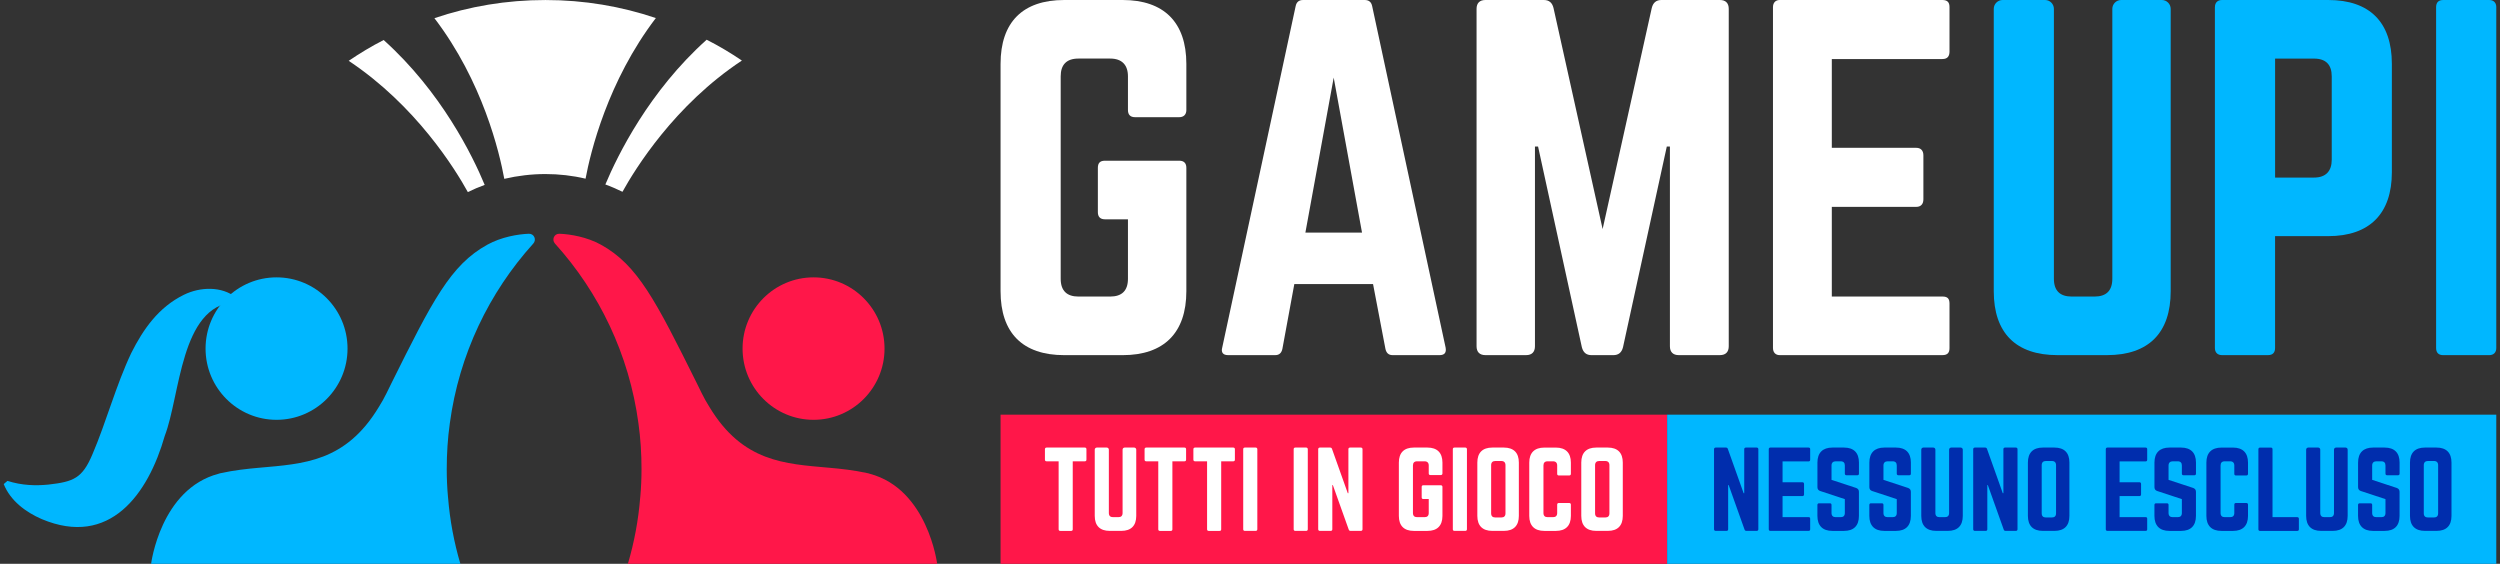 <svg xmlns="http://www.w3.org/2000/svg" width="337" height="76" viewBox="0 0 337 76" fill="none"><rect x="0" y="0" width="337" height="76" fill="#333333" stroke="none"/><g clip-path="url(#clip0_36_1319)"><path d="M37.279 56.591C42.563 56.591 46.847 52.292 46.847 46.99C46.847 41.687 42.563 37.388 37.279 37.388C31.994 37.388 27.71 41.687 27.71 46.99C27.71 52.292 31.994 56.591 37.279 56.591Z" fill="#00B7FF"></path><path d="M109.666 56.591C114.951 56.591 119.235 52.292 119.235 46.99C119.235 41.687 114.951 37.388 109.666 37.388C104.382 37.388 100.098 41.687 100.098 46.99C100.098 52.292 104.382 56.591 109.666 56.591Z" fill="#FF1749"></path><path d="M88.411 2.43C81.905 10.951 79.595 20.538 78.933 24.087C77.194 23.671 75.375 23.462 73.522 23.462C71.668 23.462 69.758 23.689 67.978 24.108C67.333 20.577 65.082 10.993 58.559 2.451C63.249 0.857 68.281 0.003 73.522 0.003C78.762 0.003 83.735 0.857 88.407 2.433L88.411 2.43Z" fill="white"></path><path d="M65.333 24.923C64.556 25.206 63.8 25.532 63.065 25.892C61.381 22.836 56.085 14.238 47.004 8.199C48.517 7.175 50.088 6.224 51.715 5.392C59.489 12.378 63.709 20.993 65.336 24.923H65.333Z" fill="white"></path><path d="M100.007 8.161C90.909 14.178 85.63 22.759 83.909 25.853C83.153 25.493 82.397 25.15 81.602 24.867C83.268 20.898 87.505 12.301 95.258 5.353C96.903 6.189 98.491 7.136 100.007 8.161Z" fill="white"></path><path d="M60.395 67.031C60.639 70.122 61.207 73.119 62.057 76H20.369C20.369 76 21.634 65.93 29.46 63.863C29.575 63.825 29.686 63.786 29.819 63.769C31.54 63.391 33.258 63.199 34.958 63.049H34.976C40.892 62.517 46.579 62.29 51.057 54.877C51.437 54.29 51.775 53.664 52.116 52.982C52.342 52.545 52.551 52.112 52.757 51.675C58.294 40.542 60.73 35.717 65.702 32.979C67.573 31.947 69.81 31.563 71.291 31.51C71.995 31.486 72.361 32.311 71.887 32.832C65.932 39.423 61.886 47.783 60.636 57.063C60.353 59.073 60.221 61.14 60.221 63.227C60.221 64.517 60.277 65.787 60.392 67.038L60.395 67.031Z" fill="#00B7FF"></path><path d="M86.302 67.031C86.058 70.122 85.49 73.119 84.64 76H126.329C126.329 76 125.064 65.93 117.238 63.863C117.123 63.825 117.011 63.786 116.879 63.769C115.157 63.391 113.439 63.199 111.739 63.049H111.722C105.805 62.517 100.118 62.29 95.641 54.877C95.261 54.29 94.923 53.664 94.581 52.982C94.355 52.545 94.146 52.112 93.94 51.675C88.403 40.542 85.968 35.717 80.995 32.979C79.124 31.947 76.887 31.563 75.406 31.51C74.702 31.486 74.336 32.311 74.81 32.832C80.765 39.423 84.811 47.783 86.062 57.063C86.344 59.073 86.476 61.14 86.476 63.227C86.476 64.517 86.421 65.787 86.306 67.038L86.302 67.031Z" fill="#FF1749"></path><path d="M31.571 40.72C24.306 41.304 24.317 53.283 22.205 58.769C19.964 66.622 14.783 73.825 5.629 69.976C3.437 69.025 1.399 67.49 0.5 65.255L1.002 64.822C2.957 65.448 4.81 65.49 6.525 65.322C9.94 64.934 11.11 64.469 12.483 61.185C14.299 56.951 15.647 51.899 17.696 47.584C19.295 44.399 21.369 41.409 24.797 39.734C26.972 38.661 29.892 38.556 31.826 40.108L31.571 40.72Z" fill="#00B7FF"></path><path d="M134.876 8.615C134.876 2.99 137.859 0 143.462 0H151.334C156.881 0 159.92 2.993 159.92 8.615V14.839C159.92 15.437 159.561 15.797 158.965 15.797H153.003C152.348 15.797 152.048 15.437 152.048 14.839V10.29C152.048 8.734 151.212 7.895 149.661 7.895H145.368C143.758 7.895 142.981 8.734 142.981 10.29V37.58C142.981 39.196 143.818 39.975 145.368 39.975H149.661C151.212 39.975 152.048 39.199 152.048 37.58V29.563H148.947C148.292 29.563 147.992 29.203 147.992 28.605V22.622C147.992 21.965 148.292 21.664 148.947 21.664H158.965C159.561 21.664 159.92 21.965 159.92 22.622V39.259C159.92 44.885 156.878 47.874 151.334 47.874H143.462C137.856 47.874 134.876 44.881 134.876 39.259V8.615Z" fill="white"></path><path d="M187.712 47.871C187.175 47.871 186.876 47.57 186.757 47.032L185.088 38.294H174.474L172.865 47.032C172.746 47.57 172.446 47.871 171.91 47.871H165.53C164.875 47.871 164.575 47.511 164.756 46.853L174.652 0.839C174.771 0.241 175.13 0 175.666 0H183.956C184.492 0 184.851 0.238 184.97 0.839L194.869 46.857C194.988 47.514 194.751 47.874 194.033 47.874H187.712V47.871ZM179.781 10.472L175.966 31.357H183.6L179.785 10.472H179.781Z" fill="white"></path><path d="M231.843 0C232.62 0 233.035 0.42 233.035 1.196V46.675C233.035 47.451 232.617 47.871 231.843 47.871H226.296C225.522 47.871 225.104 47.451 225.104 46.675V19.748H224.686L218.783 46.797C218.606 47.514 218.187 47.874 217.47 47.874H214.546C213.832 47.874 213.414 47.514 213.232 46.797L207.33 19.748H206.912V46.675C206.912 47.451 206.493 47.871 205.72 47.871H200.232C199.458 47.871 199.04 47.451 199.04 46.675V1.196C199.04 0.42 199.458 0 200.232 0H208.103C208.818 0 209.236 0.36 209.413 1.077L216.034 30.878L222.658 1.077C222.836 0.36 223.254 0 223.968 0H231.84H231.843Z" fill="white"></path><path d="M262.793 6.941C262.793 7.538 262.556 7.958 261.838 7.958H246.928V19.927H258.319C258.914 19.927 259.273 20.287 259.273 20.944V26.867C259.273 27.524 258.914 27.885 258.319 27.885H246.928V39.972H261.838C262.552 39.972 262.793 40.273 262.793 40.93V46.913C262.793 47.511 262.556 47.871 261.838 47.871H239.893C239.356 47.871 238.997 47.511 238.997 46.913V0.958C238.997 0.36 239.356 0 239.893 0H261.838C262.552 0 262.793 0.36 262.793 0.958V6.941Z" fill="white"></path><path d="M291.418 0C292.073 0 292.609 0.538 292.609 1.196V39.255C292.609 44.881 289.626 47.871 284.023 47.871H277.344C271.737 47.871 268.758 44.878 268.758 39.255V1.196C268.758 0.538 269.294 0 269.95 0H275.675C276.33 0 276.866 0.538 276.866 1.196V37.58C276.866 39.196 277.703 39.975 279.253 39.975H282.354C283.905 39.975 284.741 39.199 284.741 37.58V1.196C284.741 0.538 285.278 0 285.933 0H291.421H291.418Z" fill="#00B7FF"></path><path d="M298.571 0.958C298.571 0.36 298.93 0 299.526 0H313.837C319.444 0 322.423 2.993 322.423 8.615V23.217C322.423 28.783 319.44 31.832 313.837 31.832H306.68V46.913C306.68 47.511 306.38 47.871 305.725 47.871H299.523C298.927 47.871 298.568 47.511 298.568 46.913V0.958H298.571ZM311.931 23.937C313.541 23.937 314.318 23.038 314.318 21.542V10.294C314.318 8.738 313.544 7.899 311.931 7.899H306.683V23.937H311.931Z" fill="#00B7FF"></path><path d="M335.545 0C336.141 0 336.5 0.36 336.5 0.958V46.916C336.5 47.514 336.141 47.874 335.545 47.874H329.343C328.688 47.874 328.388 47.514 328.388 46.916V0.958C328.388 0.36 328.688 0 329.343 0H335.545Z" fill="#00B7FF"></path><path d="M224.731 55.895H134.876V76H224.731V55.895Z" fill="#FF1749"></path><path d="M146.229 60.332C146.382 60.332 146.452 60.416 146.452 60.556V61.961C146.452 62.101 146.382 62.185 146.229 62.185H144.605V71.343C144.605 71.496 144.536 71.566 144.382 71.566H142.926C142.786 71.566 142.703 71.496 142.703 71.343V62.185H141.079C140.94 62.185 140.856 62.101 140.856 61.961V60.556C140.856 60.416 140.94 60.332 141.079 60.332H146.229Z" fill="white"></path><path d="M152.888 60.332C153.041 60.332 153.167 60.458 153.167 60.612V69.542C153.167 70.864 152.467 71.563 151.153 71.563H149.585C148.268 71.563 147.571 70.86 147.571 69.542V60.612C147.571 60.458 147.696 60.332 147.85 60.332H149.195C149.348 60.332 149.473 60.458 149.473 60.612V69.15C149.473 69.528 149.668 69.713 150.034 69.713H150.763C151.125 69.713 151.324 69.531 151.324 69.15V60.612C151.324 60.458 151.449 60.332 151.602 60.332H152.888Z" fill="white"></path><path d="M159.662 60.332C159.815 60.332 159.885 60.416 159.885 60.556V61.961C159.885 62.101 159.815 62.185 159.662 62.185H158.038V71.343C158.038 71.496 157.968 71.566 157.815 71.566H156.358C156.219 71.566 156.135 71.496 156.135 71.343V62.185H154.512C154.372 62.185 154.289 62.101 154.289 61.961V60.556C154.289 60.416 154.372 60.332 154.512 60.332H159.662Z" fill="white"></path><path d="M166.241 60.332C166.394 60.332 166.464 60.416 166.464 60.556V61.961C166.464 62.101 166.394 62.185 166.241 62.185H164.617V71.343C164.617 71.496 164.547 71.566 164.394 71.566H162.937C162.798 71.566 162.714 71.496 162.714 71.343V62.185H161.091C160.951 62.185 160.868 62.101 160.868 61.961V60.556C160.868 60.416 160.951 60.332 161.091 60.332H166.241Z" fill="white"></path><path d="M169.265 60.332C169.404 60.332 169.488 60.416 169.488 60.556V71.339C169.488 71.479 169.404 71.563 169.265 71.563H167.808C167.655 71.563 167.585 71.479 167.585 71.339V60.556C167.585 60.416 167.655 60.332 167.808 60.332H169.265Z" fill="white"></path><path d="M176.067 60.332C176.206 60.332 176.29 60.416 176.29 60.556V71.339C176.29 71.479 176.206 71.563 176.067 71.563H174.61C174.457 71.563 174.387 71.479 174.387 71.339V60.556C174.387 60.416 174.457 60.332 174.61 60.332H176.067Z" fill="white"></path><path d="M183.444 60.332C183.583 60.332 183.667 60.416 183.667 60.556V71.339C183.667 71.479 183.583 71.563 183.444 71.563H182.057C181.931 71.563 181.848 71.507 181.806 71.381L179.667 65.385H179.597V71.339C179.597 71.479 179.527 71.563 179.374 71.563H177.917C177.778 71.563 177.694 71.479 177.694 71.339V60.556C177.694 60.416 177.778 60.332 177.917 60.332H179.304C179.43 60.332 179.513 60.388 179.555 60.514L181.681 66.482H181.764V60.556C181.764 60.416 181.834 60.332 181.987 60.332H183.444Z" fill="white"></path><path d="M188.566 62.353C188.566 61.031 189.266 60.332 190.58 60.332H192.427C193.726 60.332 194.441 61.035 194.441 62.353V63.815C194.441 63.954 194.357 64.038 194.218 64.038H192.817C192.664 64.038 192.594 63.954 192.594 63.815V62.748C192.594 62.385 192.399 62.185 192.033 62.185H191.026C190.65 62.185 190.465 62.381 190.465 62.748V69.15C190.465 69.528 190.66 69.713 191.026 69.713H192.033C192.395 69.713 192.594 69.531 192.594 69.15V67.269H191.866C191.712 67.269 191.643 67.185 191.643 67.045V65.64C191.643 65.486 191.712 65.416 191.866 65.416H194.218C194.357 65.416 194.441 65.486 194.441 65.64V69.545C194.441 70.867 193.726 71.566 192.427 71.566H190.58C189.263 71.566 188.566 70.864 188.566 69.545V62.356V62.353Z" fill="white"></path><path d="M197.521 60.332C197.66 60.332 197.744 60.416 197.744 60.556V71.339C197.744 71.479 197.66 71.563 197.521 71.563H196.064C195.911 71.563 195.841 71.479 195.841 71.339V60.556C195.841 60.416 195.911 60.332 196.064 60.332H197.521Z" fill="white"></path><path d="M199.145 62.353C199.145 61.031 199.845 60.332 201.159 60.332H202.727C204.04 60.332 204.741 61.035 204.741 62.353V69.542C204.741 70.864 204.04 71.563 202.727 71.563H201.159C199.841 71.563 199.145 70.86 199.145 69.542V62.353ZM202.378 69.755C202.741 69.755 202.939 69.573 202.939 69.192V62.706C202.939 62.343 202.744 62.143 202.378 62.143H201.566C201.204 62.143 201.005 62.339 201.005 62.706V69.192C201.005 69.57 201.2 69.755 201.566 69.755H202.378Z" fill="white"></path><path d="M211.755 63.87C211.755 64.01 211.671 64.094 211.532 64.094H210.131C209.978 64.094 209.908 64.01 209.908 63.87V62.748C209.908 62.384 209.713 62.185 209.347 62.185H208.619C208.243 62.185 208.058 62.381 208.058 62.748V69.15C208.058 69.528 208.253 69.713 208.619 69.713H209.347C209.71 69.713 209.908 69.531 209.908 69.15V68.028C209.908 67.888 209.978 67.804 210.131 67.804H211.532C211.671 67.804 211.755 67.888 211.755 68.028V69.545C211.755 70.867 211.041 71.566 209.741 71.566H208.173C206.856 71.566 206.145 70.863 206.145 69.545V62.356C206.145 61.035 206.859 60.335 208.173 60.335H209.741C211.041 60.335 211.755 61.038 211.755 62.356V63.874V63.87Z" fill="white"></path><path d="M213.156 62.353C213.156 61.031 213.856 60.332 215.17 60.332H216.738C218.052 60.332 218.752 61.035 218.752 62.353V69.542C218.752 70.864 218.052 71.563 216.738 71.563H215.17C213.853 71.563 213.156 70.86 213.156 69.542V62.353ZM216.389 69.755C216.752 69.755 216.95 69.573 216.95 69.192V62.706C216.95 62.343 216.755 62.143 216.389 62.143H215.577C215.215 62.143 215.016 62.339 215.016 62.706V69.192C215.016 69.57 215.212 69.755 215.577 69.755H216.389Z" fill="white"></path><path d="M336.5 55.895H224.731V76H336.5V55.895Z" fill="#00B7FF"></path><path d="M236.802 60.332C236.941 60.332 237.025 60.416 237.025 60.556V71.339C237.025 71.479 236.941 71.563 236.802 71.563H235.415C235.289 71.563 235.206 71.507 235.164 71.381L233.024 65.385H232.955V71.339C232.955 71.479 232.885 71.563 232.732 71.563H231.275C231.136 71.563 231.052 71.479 231.052 71.339V60.556C231.052 60.416 231.136 60.332 231.275 60.332H232.662C232.788 60.332 232.871 60.388 232.913 60.514L235.039 66.482H235.122V60.556C235.122 60.416 235.192 60.332 235.345 60.332H236.802Z" fill="#002DAD"></path><path d="M244.011 61.961C244.011 62.101 243.955 62.199 243.788 62.199H240.289V65.007H242.962C243.101 65.007 243.185 65.091 243.185 65.245V66.636C243.185 66.79 243.101 66.874 242.962 66.874H240.289V69.71H243.788C243.955 69.71 244.011 69.78 244.011 69.933V71.339C244.011 71.479 243.955 71.563 243.788 71.563H238.638C238.512 71.563 238.429 71.479 238.429 71.339V60.556C238.429 60.416 238.512 60.332 238.638 60.332H243.788C243.955 60.332 244.011 60.416 244.011 60.556V61.961Z" fill="#002DAD"></path><path d="M248.572 60.332C249.886 60.332 250.586 61.035 250.586 62.353V63.843C250.586 63.982 250.517 64.066 250.363 64.066H248.907C248.767 64.066 248.684 63.982 248.684 63.843V62.748C248.684 62.385 248.503 62.185 248.123 62.185H247.45C247.102 62.185 246.889 62.381 246.889 62.748V64.685L250.221 65.78C250.457 65.877 250.583 66.031 250.583 66.301V69.545C250.583 70.867 249.883 71.566 248.569 71.566H247.001C245.698 71.566 244.987 70.864 244.987 69.545V68.07C244.987 67.916 245.07 67.846 245.21 67.846H246.666C246.82 67.846 246.889 67.916 246.889 68.07V69.15C246.889 69.528 247.098 69.713 247.45 69.713H248.123C248.485 69.713 248.684 69.531 248.684 69.15V67.283L245.367 66.189C245.116 66.105 244.99 65.937 244.99 65.668V62.353C244.99 61.031 245.705 60.332 247.004 60.332H248.572Z" fill="#002DAD"></path><path d="M255.573 60.332C256.887 60.332 257.587 61.035 257.587 62.353V63.843C257.587 63.982 257.517 64.066 257.364 64.066H255.907C255.768 64.066 255.684 63.982 255.684 63.843V62.748C255.684 62.385 255.503 62.185 255.123 62.185H254.451C254.102 62.185 253.89 62.381 253.89 62.748V64.685L257.221 65.78C257.458 65.877 257.583 66.031 257.583 66.301V69.545C257.583 70.867 256.883 71.566 255.569 71.566H254.001C252.698 71.566 251.987 70.864 251.987 69.545V68.07C251.987 67.916 252.071 67.846 252.21 67.846H253.667C253.82 67.846 253.89 67.916 253.89 68.07V69.15C253.89 69.528 254.099 69.713 254.451 69.713H255.123C255.486 69.713 255.684 69.531 255.684 69.15V67.283L252.367 66.189C252.116 66.105 251.991 65.937 251.991 65.668V62.353C251.991 61.031 252.705 60.332 254.005 60.332H255.573Z" fill="#002DAD"></path><path d="M264.305 60.332C264.458 60.332 264.583 60.458 264.583 60.612V69.542C264.583 70.864 263.883 71.563 262.569 71.563H261.001C259.684 71.563 258.987 70.86 258.987 69.542V60.612C258.987 60.458 259.113 60.332 259.266 60.332H260.611C260.764 60.332 260.89 60.458 260.89 60.612V69.15C260.89 69.528 261.085 69.713 261.451 69.713H262.179C262.541 69.713 262.74 69.531 262.74 69.15V60.612C262.74 60.458 262.866 60.332 263.019 60.332H264.308H264.305Z" fill="#002DAD"></path><path d="M271.737 60.332C271.877 60.332 271.96 60.416 271.96 60.556V71.339C271.96 71.479 271.877 71.563 271.737 71.563H270.35C270.225 71.563 270.141 71.507 270.1 71.381L267.96 65.385H267.89V71.339C267.89 71.479 267.821 71.563 267.667 71.563H266.211C266.071 71.563 265.988 71.479 265.988 71.339V60.556C265.988 60.416 266.071 60.332 266.211 60.332H267.598C267.723 60.332 267.807 60.388 267.849 60.514L269.974 66.482H270.058V60.556C270.058 60.416 270.127 60.332 270.281 60.332H271.737Z" fill="#002DAD"></path><path d="M273.361 62.353C273.361 61.031 274.061 60.332 275.375 60.332H276.943C278.26 60.332 278.957 61.035 278.957 62.353V69.542C278.957 70.864 278.257 71.563 276.943 71.563H275.375C274.058 71.563 273.361 70.86 273.361 69.542V62.353ZM276.594 69.755C276.957 69.755 277.155 69.573 277.155 69.192V62.706C277.155 62.343 276.96 62.143 276.594 62.143H275.783C275.42 62.143 275.222 62.339 275.222 62.706V69.192C275.222 69.57 275.417 69.755 275.783 69.755H276.594Z" fill="#002DAD"></path><path d="M289.442 61.961C289.442 62.101 289.386 62.199 289.219 62.199H285.721V65.007H288.393C288.533 65.007 288.616 65.091 288.616 65.245V66.636C288.616 66.79 288.533 66.874 288.393 66.874H285.721V69.71H289.219C289.386 69.71 289.442 69.78 289.442 69.933V71.339C289.442 71.479 289.386 71.563 289.219 71.563H284.069C283.943 71.563 283.86 71.479 283.86 71.339V60.556C283.86 60.416 283.943 60.332 284.069 60.332H289.219C289.386 60.332 289.442 60.416 289.442 60.556V61.961Z" fill="#002DAD"></path><path d="M294.003 60.332C295.317 60.332 296.017 61.035 296.017 62.353V63.843C296.017 63.982 295.947 64.066 295.794 64.066H294.338C294.198 64.066 294.115 63.982 294.115 63.843V62.748C294.115 62.385 293.933 62.185 293.554 62.185H292.881C292.533 62.185 292.32 62.381 292.32 62.748V64.685L295.651 65.78C295.888 65.877 296.014 66.031 296.014 66.301V69.545C296.014 70.867 295.313 71.566 294 71.566H292.432C291.128 71.566 290.417 70.864 290.417 69.545V68.07C290.417 67.916 290.501 67.846 290.64 67.846H292.097C292.25 67.846 292.32 67.916 292.32 68.07V69.15C292.32 69.528 292.529 69.713 292.881 69.713H293.554C293.916 69.713 294.115 69.531 294.115 69.15V67.283L290.797 66.189C290.546 66.105 290.421 65.937 290.421 65.668V62.353C290.421 61.031 291.135 60.332 292.435 60.332H294.003Z" fill="#002DAD"></path><path d="M303.031 63.87C303.031 64.01 302.948 64.094 302.808 64.094H301.408C301.254 64.094 301.185 64.01 301.185 63.87V62.748C301.185 62.384 300.99 62.185 300.624 62.185H299.895C299.519 62.185 299.334 62.381 299.334 62.748V69.15C299.334 69.528 299.529 69.713 299.895 69.713H300.624C300.986 69.713 301.185 69.531 301.185 69.15V68.028C301.185 67.888 301.254 67.804 301.408 67.804H302.808C302.948 67.804 303.031 67.888 303.031 68.028V69.545C303.031 70.867 302.317 71.566 301.017 71.566H299.449C298.132 71.566 297.421 70.863 297.421 69.545V62.356C297.421 61.035 298.136 60.335 299.449 60.335H301.017C302.321 60.335 303.031 61.038 303.031 62.356V63.874V63.87Z" fill="#002DAD"></path><path d="M306.335 69.713H309.666C309.819 69.713 309.889 69.797 309.889 69.937V71.342C309.889 71.496 309.819 71.566 309.666 71.566H304.655C304.516 71.566 304.432 71.496 304.432 71.342V60.559C304.432 60.419 304.516 60.335 304.655 60.335H306.112C306.265 60.335 306.335 60.419 306.335 60.559V69.717V69.713Z" fill="#002DAD"></path><path d="M316.185 60.332C316.339 60.332 316.464 60.458 316.464 60.612V69.542C316.464 70.864 315.764 71.563 314.45 71.563H312.882C311.565 71.563 310.868 70.86 310.868 69.542V60.612C310.868 60.458 310.994 60.332 311.147 60.332H312.492C312.645 60.332 312.771 60.458 312.771 60.612V69.15C312.771 69.528 312.966 69.713 313.332 69.713H314.06C314.422 69.713 314.621 69.531 314.621 69.15V60.612C314.621 60.458 314.746 60.332 314.9 60.332H316.189H316.185Z" fill="#002DAD"></path><path d="M321.451 60.332C322.764 60.332 323.465 61.035 323.465 62.353V63.843C323.465 63.982 323.395 64.066 323.242 64.066H321.785C321.646 64.066 321.562 63.982 321.562 63.843V62.748C321.562 62.385 321.381 62.185 321.001 62.185H320.329C319.98 62.185 319.768 62.381 319.768 62.748V64.685L323.099 65.78C323.336 65.877 323.461 66.031 323.461 66.301V69.545C323.461 70.867 322.761 71.566 321.447 71.566H319.879C318.576 71.566 317.865 70.864 317.865 69.545V68.07C317.865 67.916 317.949 67.846 318.088 67.846H319.545C319.698 67.846 319.768 67.916 319.768 68.07V69.15C319.768 69.528 319.977 69.713 320.329 69.713H321.001C321.364 69.713 321.562 69.531 321.562 69.15V67.283L318.245 66.189C317.994 66.105 317.869 65.937 317.869 65.668V62.353C317.869 61.031 318.583 60.332 319.883 60.332H321.451Z" fill="#002DAD"></path><path d="M324.865 62.353C324.865 61.031 325.566 60.332 326.879 60.332H328.447C329.761 60.332 330.461 61.035 330.461 62.353V69.542C330.461 70.864 329.761 71.563 328.447 71.563H326.879C325.562 71.563 324.865 70.86 324.865 69.542V62.353ZM328.099 69.755C328.461 69.755 328.66 69.573 328.66 69.192V62.706C328.66 62.343 328.465 62.143 328.099 62.143H327.287C326.925 62.143 326.726 62.339 326.726 62.706V69.192C326.726 69.57 326.921 69.755 327.287 69.755H328.099Z" fill="#002DAD"></path></g><defs><clipPath id="clip0_36_1319"><rect width="336" height="76" fill="white" transform="translate(0.5)"></rect></clipPath></defs></svg>